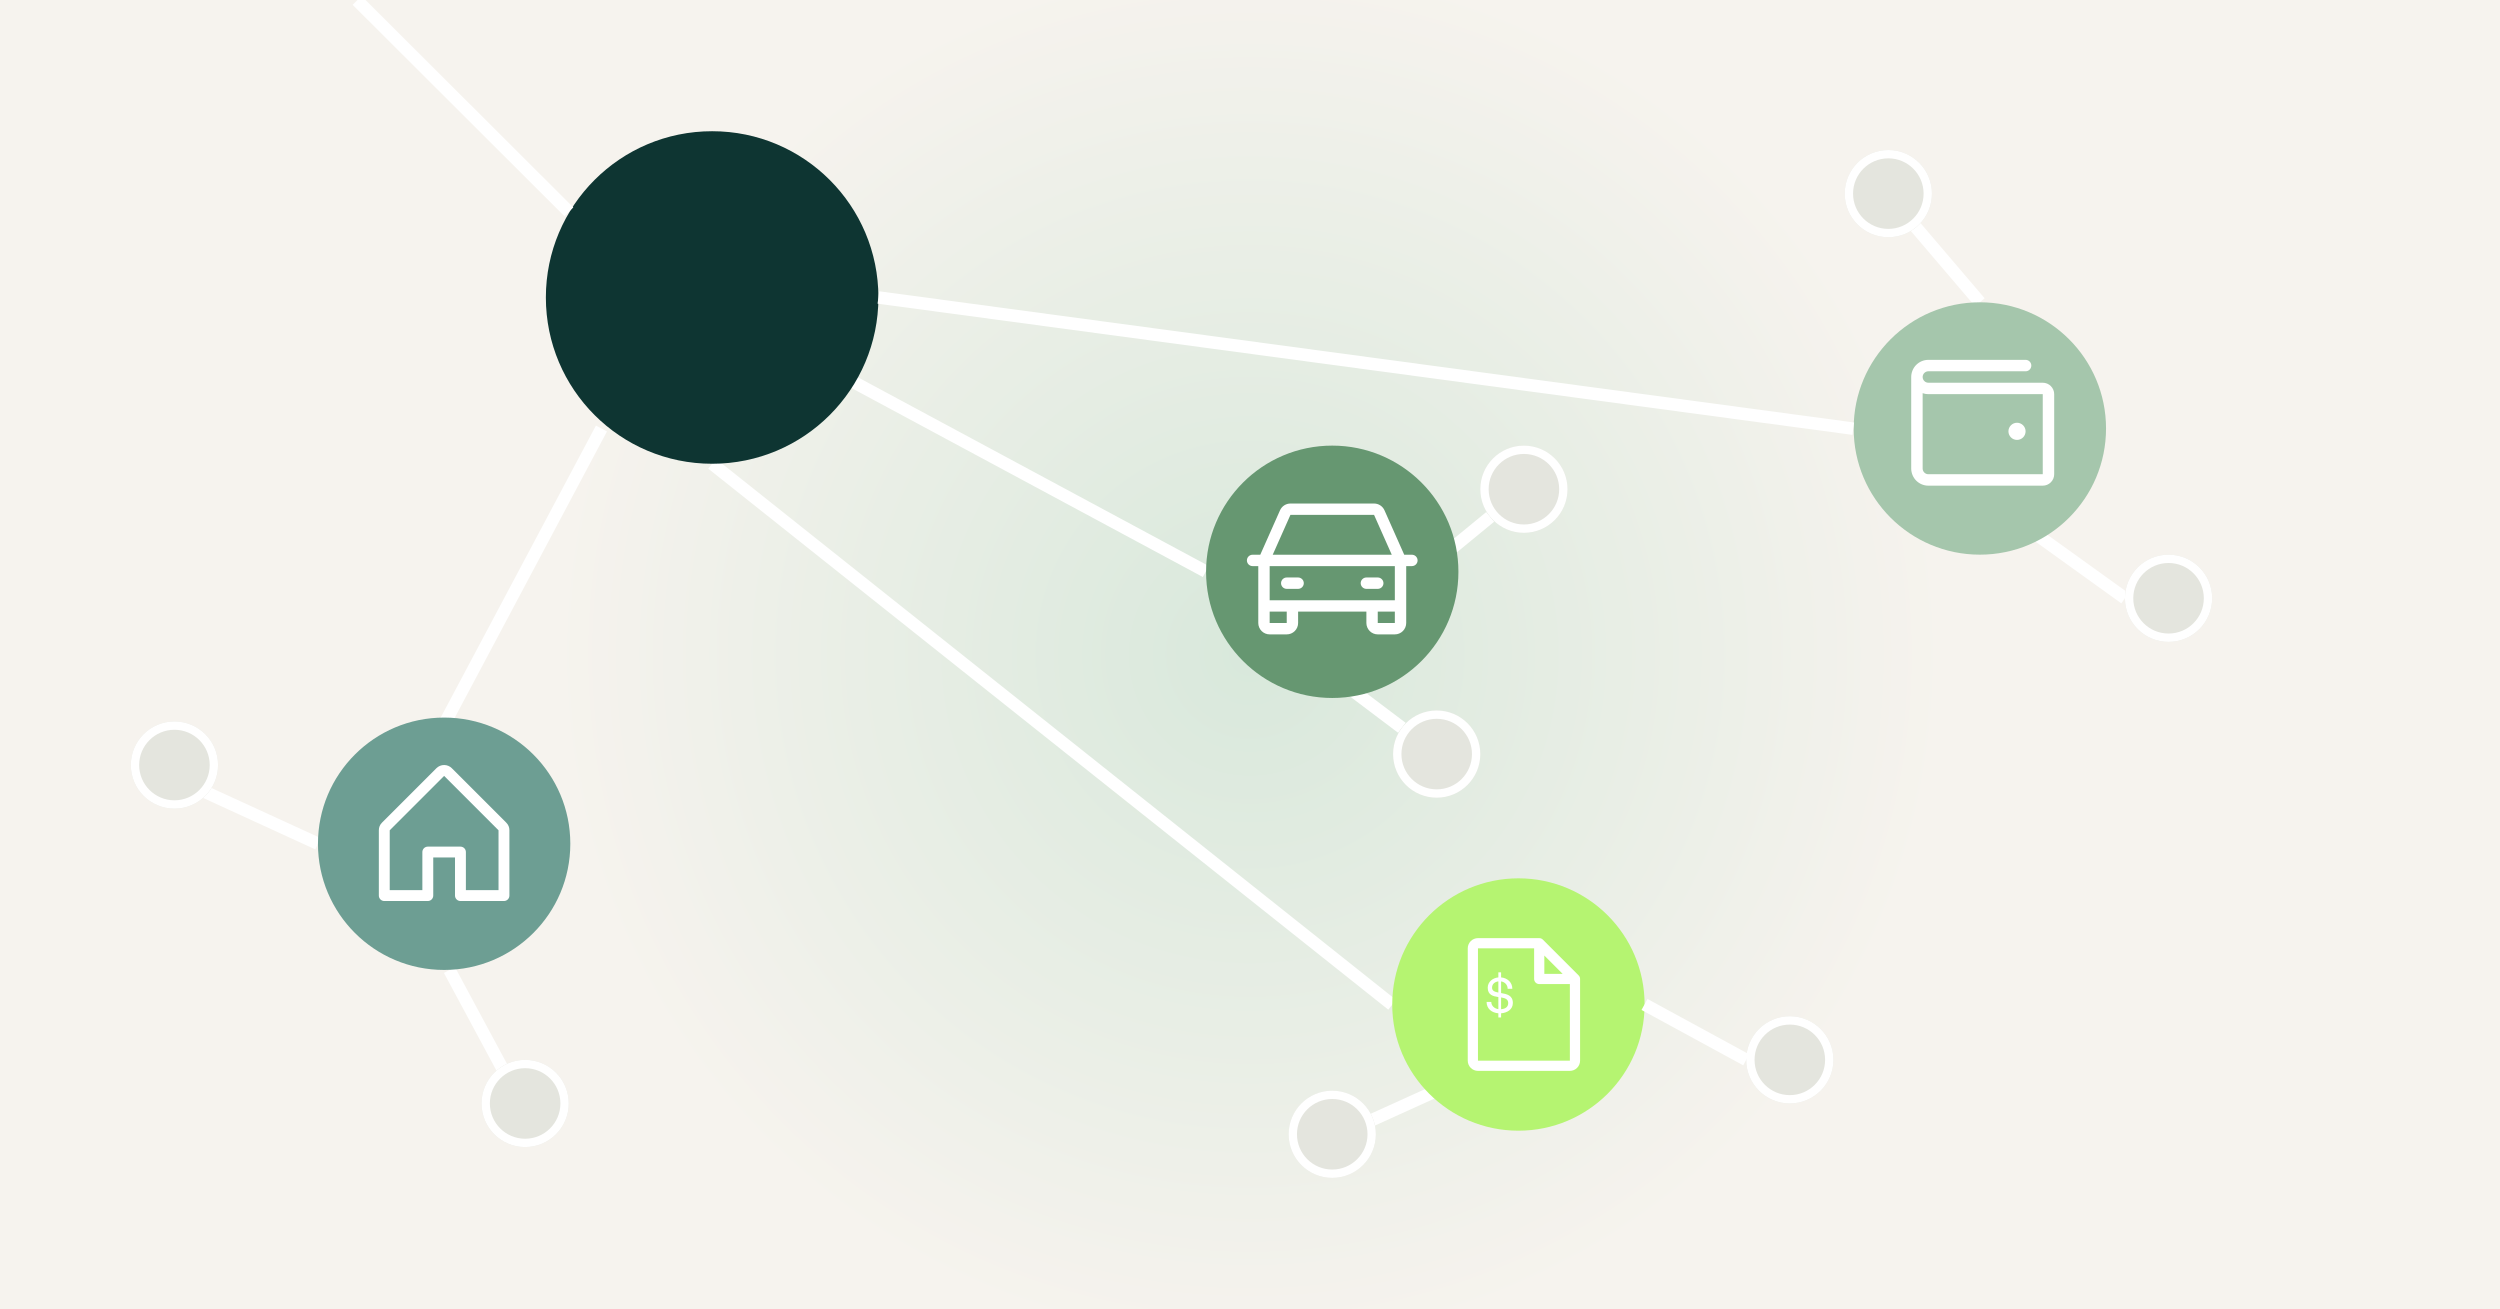 <?xml version="1.0" encoding="UTF-8"?>
<svg xmlns="http://www.w3.org/2000/svg" xmlns:xlink="http://www.w3.org/1999/xlink" width="275px" zoomAndPan="magnify" viewBox="0 0 900 471" height="144px" preserveAspectRatio="xMidYMid meet" version="1.0">
  <defs>
    <g></g>
    <radialGradient gradientTransform="matrix(1, 0, 0, 1, 0, 0)" gradientUnits="userSpaceOnUse" r="507.898" cx="450" id="d8689a31ba" cy="235.5" fx="450" fy="235.5">
      <stop stop-opacity="1" stop-color="rgb(84.883%, 91.066%, 86.014%)" offset="0"></stop>
      <stop stop-opacity="1" stop-color="rgb(85.205%, 91.183%, 86.217%)" offset="0.016"></stop>
      <stop stop-opacity="1" stop-color="rgb(85.483%, 91.284%, 86.391%)" offset="0.027"></stop>
      <stop stop-opacity="1" stop-color="rgb(85.759%, 91.385%, 86.563%)" offset="0.039"></stop>
      <stop stop-opacity="1" stop-color="rgb(86.035%, 91.486%, 86.737%)" offset="0.051"></stop>
      <stop stop-opacity="1" stop-color="rgb(86.311%, 91.588%, 86.911%)" offset="0.062"></stop>
      <stop stop-opacity="1" stop-color="rgb(86.589%, 91.689%, 87.083%)" offset="0.074"></stop>
      <stop stop-opacity="1" stop-color="rgb(86.865%, 91.789%, 87.257%)" offset="0.086"></stop>
      <stop stop-opacity="1" stop-color="rgb(87.141%, 91.89%, 87.431%)" offset="0.098"></stop>
      <stop stop-opacity="1" stop-color="rgb(87.418%, 91.991%, 87.604%)" offset="0.109"></stop>
      <stop stop-opacity="1" stop-color="rgb(87.695%, 92.091%, 87.778%)" offset="0.121"></stop>
      <stop stop-opacity="1" stop-color="rgb(87.971%, 92.192%, 87.952%)" offset="0.133"></stop>
      <stop stop-opacity="1" stop-color="rgb(88.248%, 92.293%, 88.124%)" offset="0.145"></stop>
      <stop stop-opacity="1" stop-color="rgb(88.524%, 92.393%, 88.298%)" offset="0.156"></stop>
      <stop stop-opacity="1" stop-color="rgb(88.802%, 92.494%, 88.472%)" offset="0.168"></stop>
      <stop stop-opacity="1" stop-color="rgb(89.078%, 92.595%, 88.644%)" offset="0.18"></stop>
      <stop stop-opacity="1" stop-color="rgb(89.354%, 92.696%, 88.818%)" offset="0.191"></stop>
      <stop stop-opacity="1" stop-color="rgb(89.63%, 92.796%, 88.992%)" offset="0.203"></stop>
      <stop stop-opacity="1" stop-color="rgb(89.908%, 92.897%, 89.165%)" offset="0.215"></stop>
      <stop stop-opacity="1" stop-color="rgb(90.184%, 92.998%, 89.339%)" offset="0.227"></stop>
      <stop stop-opacity="1" stop-color="rgb(90.46%, 93.098%, 89.513%)" offset="0.238"></stop>
      <stop stop-opacity="1" stop-color="rgb(90.736%, 93.199%, 89.685%)" offset="0.25"></stop>
      <stop stop-opacity="1" stop-color="rgb(90.967%, 93.283%, 89.83%)" offset="0.262"></stop>
      <stop stop-opacity="1" stop-color="rgb(91.151%, 93.35%, 89.946%)" offset="0.27"></stop>
      <stop stop-opacity="1" stop-color="rgb(91.336%, 93.417%, 90.062%)" offset="0.277"></stop>
      <stop stop-opacity="1" stop-color="rgb(91.521%, 93.484%, 90.178%)" offset="0.285"></stop>
      <stop stop-opacity="1" stop-color="rgb(91.705%, 93.552%, 90.292%)" offset="0.293"></stop>
      <stop stop-opacity="1" stop-color="rgb(91.89%, 93.619%, 90.408%)" offset="0.301"></stop>
      <stop stop-opacity="1" stop-color="rgb(92.073%, 93.687%, 90.524%)" offset="0.309"></stop>
      <stop stop-opacity="1" stop-color="rgb(92.258%, 93.755%, 90.64%)" offset="0.316"></stop>
      <stop stop-opacity="1" stop-color="rgb(92.442%, 93.822%, 90.755%)" offset="0.324"></stop>
      <stop stop-opacity="1" stop-color="rgb(92.627%, 93.889%, 90.871%)" offset="0.332"></stop>
      <stop stop-opacity="1" stop-color="rgb(92.812%, 93.956%, 90.987%)" offset="0.34"></stop>
      <stop stop-opacity="1" stop-color="rgb(92.996%, 94.023%, 91.103%)" offset="0.348"></stop>
      <stop stop-opacity="1" stop-color="rgb(93.179%, 94.09%, 91.219%)" offset="0.355"></stop>
      <stop stop-opacity="1" stop-color="rgb(93.364%, 94.157%, 91.333%)" offset="0.363"></stop>
      <stop stop-opacity="1" stop-color="rgb(93.549%, 94.225%, 91.449%)" offset="0.371"></stop>
      <stop stop-opacity="1" stop-color="rgb(93.826%, 94.325%, 91.623%)" offset="0.379"></stop>
      <stop stop-opacity="1" stop-color="rgb(94.194%, 94.46%, 91.853%)" offset="0.395"></stop>
      <stop stop-opacity="1" stop-color="rgb(94.563%, 94.594%, 92.085%)" offset="0.41"></stop>
      <stop stop-opacity="1" stop-color="rgb(94.933%, 94.728%, 92.316%)" offset="0.426"></stop>
      <stop stop-opacity="1" stop-color="rgb(95.3%, 94.862%, 92.548%)" offset="0.441"></stop>
      <stop stop-opacity="1" stop-color="rgb(95.67%, 94.997%, 92.778%)" offset="0.457"></stop>
      <stop stop-opacity="1" stop-color="rgb(96.037%, 95.131%, 93.01%)" offset="0.473"></stop>
      <stop stop-opacity="1" stop-color="rgb(96.361%, 95.248%, 93.213%)" offset="0.488"></stop>
      <stop stop-opacity="1" stop-color="rgb(96.5%, 95.299%, 93.3%)" offset="1"></stop>
    </radialGradient>
    <clipPath id="46778e2934">
      <path d="M 196.512 47.102 L 316.227 47.102 L 316.227 166.816 L 196.512 166.816 Z M 196.512 47.102 " clip-rule="nonzero"></path>
    </clipPath>
    <clipPath id="3e26385410">
      <path d="M 256.371 47.102 C 223.312 47.102 196.512 73.898 196.512 106.957 C 196.512 140.016 223.312 166.816 256.371 166.816 C 289.43 166.816 316.227 140.016 316.227 106.957 C 316.227 73.898 289.43 47.102 256.371 47.102 Z M 256.371 47.102 " clip-rule="nonzero"></path>
    </clipPath>
    <clipPath id="46d9ee5bdb">
      <path d="M 114.465 258.191 L 205.312 258.191 L 205.312 349.043 L 114.465 349.043 Z M 114.465 258.191 " clip-rule="nonzero"></path>
    </clipPath>
    <clipPath id="3cc5830976">
      <path d="M 159.891 258.191 C 134.801 258.191 114.465 278.527 114.465 303.617 C 114.465 328.703 134.801 349.043 159.891 349.043 C 184.977 349.043 205.312 328.703 205.312 303.617 C 205.312 278.527 184.977 258.191 159.891 258.191 Z M 159.891 258.191 " clip-rule="nonzero"></path>
    </clipPath>
    <clipPath id="fea32639bf">
      <path d="M 667.32 108.691 L 758.172 108.691 L 758.172 199.543 L 667.32 199.543 Z M 667.32 108.691 " clip-rule="nonzero"></path>
    </clipPath>
    <clipPath id="5468713ba6">
      <path d="M 712.746 108.691 C 687.656 108.691 667.32 129.031 667.32 154.117 C 667.32 179.207 687.656 199.543 712.746 199.543 C 737.832 199.543 758.172 179.207 758.172 154.117 C 758.172 129.031 737.832 108.691 712.746 108.691 Z M 712.746 108.691 " clip-rule="nonzero"></path>
    </clipPath>
    <clipPath id="b804c5e2a6">
      <path d="M 434.184 160.285 L 525.031 160.285 L 525.031 251.137 L 434.184 251.137 Z M 434.184 160.285 " clip-rule="nonzero"></path>
    </clipPath>
    <clipPath id="b0e77f7651">
      <path d="M 479.609 160.285 C 454.52 160.285 434.184 180.625 434.184 205.711 C 434.184 230.797 454.52 251.137 479.609 251.137 C 504.695 251.137 525.031 230.797 525.031 205.711 C 525.031 180.625 504.695 160.285 479.609 160.285 Z M 479.609 160.285 " clip-rule="nonzero"></path>
    </clipPath>
    <clipPath id="769748edbc">
      <path d="M 501.203 316.062 L 592.055 316.062 L 592.055 406.914 L 501.203 406.914 Z M 501.203 316.062 " clip-rule="nonzero"></path>
    </clipPath>
    <clipPath id="d5fe02babc">
      <path d="M 546.629 316.062 C 521.543 316.062 501.203 336.402 501.203 361.488 C 501.203 386.578 521.543 406.914 546.629 406.914 C 571.715 406.914 592.055 386.578 592.055 361.488 C 592.055 336.402 571.715 316.062 546.629 316.062 Z M 546.629 316.062 " clip-rule="nonzero"></path>
    </clipPath>
    <clipPath id="faec78878d">
      <path d="M 173.352 381.414 L 204.75 381.414 L 204.75 412.812 L 173.352 412.812 Z M 173.352 381.414 " clip-rule="nonzero"></path>
    </clipPath>
    <clipPath id="25d569c615">
      <path d="M 189.051 381.414 C 180.379 381.414 173.352 388.441 173.352 397.113 C 173.352 405.781 180.379 412.812 189.051 412.812 C 197.719 412.812 204.75 405.781 204.75 397.113 C 204.75 388.441 197.719 381.414 189.051 381.414 Z M 189.051 381.414 " clip-rule="nonzero"></path>
    </clipPath>
    <clipPath id="e36e52b729">
      <path d="M 173.352 381.414 L 204.746 381.414 L 204.746 412.809 L 173.352 412.809 Z M 173.352 381.414 " clip-rule="nonzero"></path>
    </clipPath>
    <clipPath id="e66ebae4be">
      <path d="M 189.047 381.414 C 180.379 381.414 173.352 388.441 173.352 397.109 C 173.352 405.781 180.379 412.809 189.047 412.809 C 197.719 412.809 204.746 405.781 204.746 397.109 C 204.746 388.441 197.719 381.414 189.047 381.414 Z M 189.047 381.414 " clip-rule="nonzero"></path>
    </clipPath>
    <clipPath id="8f2c29f5c6">
      <path d="M 463.91 392.504 L 495.309 392.504 L 495.309 423.898 L 463.91 423.898 Z M 463.91 392.504 " clip-rule="nonzero"></path>
    </clipPath>
    <clipPath id="ccfff28514">
      <path d="M 479.609 392.504 C 470.938 392.504 463.91 399.531 463.91 408.199 C 463.91 416.871 470.938 423.898 479.609 423.898 C 488.277 423.898 495.309 416.871 495.309 408.199 C 495.309 399.531 488.277 392.504 479.609 392.504 Z M 479.609 392.504 " clip-rule="nonzero"></path>
    </clipPath>
    <clipPath id="3f5f79b6fe">
      <path d="M 463.91 392.504 L 495.305 392.504 L 495.305 423.898 L 463.91 423.898 Z M 463.91 392.504 " clip-rule="nonzero"></path>
    </clipPath>
    <clipPath id="7ba8b0497c">
      <path d="M 479.605 392.504 C 470.938 392.504 463.91 399.531 463.91 408.199 C 463.91 416.867 470.938 423.898 479.605 423.898 C 488.277 423.898 495.305 416.867 495.305 408.199 C 495.305 399.531 488.277 392.504 479.605 392.504 Z M 479.605 392.504 " clip-rule="nonzero"></path>
    </clipPath>
    <clipPath id="43b8066513">
      <path d="M 628.641 365.715 L 660.035 365.715 L 660.035 397.113 L 628.641 397.113 Z M 628.641 365.715 " clip-rule="nonzero"></path>
    </clipPath>
    <clipPath id="7f56cb59ed">
      <path d="M 644.336 365.715 C 635.668 365.715 628.641 372.742 628.641 381.414 C 628.641 390.082 635.668 397.113 644.336 397.113 C 653.008 397.113 660.035 390.082 660.035 381.414 C 660.035 372.742 653.008 365.715 644.336 365.715 Z M 644.336 365.715 " clip-rule="nonzero"></path>
    </clipPath>
    <clipPath id="19e4eb848d">
      <path d="M 628.641 365.715 L 660.035 365.715 L 660.035 397.109 L 628.641 397.109 Z M 628.641 365.715 " clip-rule="nonzero"></path>
    </clipPath>
    <clipPath id="42bd3a334b">
      <path d="M 644.336 365.715 C 635.668 365.715 628.641 372.742 628.641 381.41 C 628.641 390.082 635.668 397.109 644.336 397.109 C 653.004 397.109 660.035 390.082 660.035 381.41 C 660.035 372.742 653.004 365.715 644.336 365.715 Z M 644.336 365.715 " clip-rule="nonzero"></path>
    </clipPath>
    <clipPath id="4d9558ffde">
      <path d="M 664.102 53.871 L 695.5 53.871 L 695.5 85.27 L 664.102 85.27 Z M 664.102 53.871 " clip-rule="nonzero"></path>
    </clipPath>
    <clipPath id="e3972e19d2">
      <path d="M 679.801 53.871 C 671.129 53.871 664.102 60.902 664.102 69.57 C 664.102 78.242 671.129 85.27 679.801 85.27 C 688.473 85.27 695.5 78.242 695.5 69.57 C 695.5 60.902 688.473 53.871 679.801 53.871 Z M 679.801 53.871 " clip-rule="nonzero"></path>
    </clipPath>
    <clipPath id="b934eb59bc">
      <path d="M 664.102 53.871 L 695.496 53.871 L 695.496 85.266 L 664.102 85.266 Z M 664.102 53.871 " clip-rule="nonzero"></path>
    </clipPath>
    <clipPath id="0bd643a728">
      <path d="M 679.801 53.871 C 671.129 53.871 664.102 60.898 664.102 69.57 C 664.102 78.238 671.129 85.266 679.801 85.266 C 688.469 85.266 695.496 78.238 695.496 69.57 C 695.496 60.898 688.469 53.871 679.801 53.871 Z M 679.801 53.871 " clip-rule="nonzero"></path>
    </clipPath>
    <clipPath id="5ad08a3400">
      <path d="M 764.98 199.543 L 796.379 199.543 L 796.379 230.941 L 764.98 230.941 Z M 764.98 199.543 " clip-rule="nonzero"></path>
    </clipPath>
    <clipPath id="dcdf621899">
      <path d="M 780.68 199.543 C 772.008 199.543 764.98 206.57 764.98 215.242 C 764.98 223.91 772.008 230.941 780.68 230.941 C 789.352 230.941 796.379 223.91 796.379 215.242 C 796.379 206.57 789.352 199.543 780.68 199.543 Z M 780.68 199.543 " clip-rule="nonzero"></path>
    </clipPath>
    <clipPath id="adc324d85d">
      <path d="M 764.98 199.543 L 796.375 199.543 L 796.375 230.938 L 764.98 230.938 Z M 764.98 199.543 " clip-rule="nonzero"></path>
    </clipPath>
    <clipPath id="546e2bbbf0">
      <path d="M 780.68 199.543 C 772.008 199.543 764.98 206.57 764.98 215.238 C 764.98 223.91 772.008 230.938 780.68 230.938 C 789.348 230.938 796.375 223.91 796.375 215.238 C 796.375 206.57 789.348 199.543 780.68 199.543 Z M 780.68 199.543 " clip-rule="nonzero"></path>
    </clipPath>
    <clipPath id="23e83e590e">
      <path d="M 501.516 255.637 L 532.914 255.637 L 532.914 287.035 L 501.516 287.035 Z M 501.516 255.637 " clip-rule="nonzero"></path>
    </clipPath>
    <clipPath id="233f09c004">
      <path d="M 517.215 255.637 C 508.547 255.637 501.516 262.664 501.516 271.336 C 501.516 280.004 508.547 287.035 517.215 287.035 C 525.887 287.035 532.914 280.004 532.914 271.336 C 532.914 262.664 525.887 255.637 517.215 255.637 Z M 517.215 255.637 " clip-rule="nonzero"></path>
    </clipPath>
    <clipPath id="afab9a88bb">
      <path d="M 501.516 255.637 L 532.91 255.637 L 532.91 287.031 L 501.516 287.031 Z M 501.516 255.637 " clip-rule="nonzero"></path>
    </clipPath>
    <clipPath id="a1826ed7ae">
      <path d="M 517.215 255.637 C 508.547 255.637 501.516 262.664 501.516 271.332 C 501.516 280.004 508.547 287.031 517.215 287.031 C 525.883 287.031 532.91 280.004 532.91 271.332 C 532.91 262.664 525.883 255.637 517.215 255.637 Z M 517.215 255.637 " clip-rule="nonzero"></path>
    </clipPath>
    <clipPath id="f62e8c57a7">
      <path d="M 532.914 160.285 L 564.312 160.285 L 564.312 191.684 L 532.914 191.684 Z M 532.914 160.285 " clip-rule="nonzero"></path>
    </clipPath>
    <clipPath id="b47687a3ed">
      <path d="M 548.613 160.285 C 539.945 160.285 532.914 167.316 532.914 175.984 C 532.914 184.656 539.945 191.684 548.613 191.684 C 557.285 191.684 564.312 184.656 564.312 175.984 C 564.312 167.316 557.285 160.285 548.613 160.285 Z M 548.613 160.285 " clip-rule="nonzero"></path>
    </clipPath>
    <clipPath id="db73f4be88">
      <path d="M 532.914 160.285 L 564.309 160.285 L 564.309 191.68 L 532.914 191.68 Z M 532.914 160.285 " clip-rule="nonzero"></path>
    </clipPath>
    <clipPath id="19aff45c70">
      <path d="M 548.613 160.285 C 539.941 160.285 532.914 167.312 532.914 175.984 C 532.914 184.652 539.941 191.68 548.613 191.68 C 557.281 191.68 564.309 184.652 564.309 175.984 C 564.309 167.312 557.281 160.285 548.613 160.285 Z M 548.613 160.285 " clip-rule="nonzero"></path>
    </clipPath>
    <clipPath id="7ec55bc340">
      <path d="M 47.102 259.582 L 78.496 259.582 L 78.496 290.98 L 47.102 290.98 Z M 47.102 259.582 " clip-rule="nonzero"></path>
    </clipPath>
    <clipPath id="1b5c2e3fbf">
      <path d="M 62.801 259.582 C 54.129 259.582 47.102 266.609 47.102 275.281 C 47.102 283.949 54.129 290.98 62.801 290.98 C 71.469 290.98 78.496 283.949 78.496 275.281 C 78.496 266.609 71.469 259.582 62.801 259.582 Z M 62.801 259.582 " clip-rule="nonzero"></path>
    </clipPath>
    <clipPath id="1abfb4cccd">
      <path d="M 47.102 259.582 L 78.496 259.582 L 78.496 290.977 L 47.102 290.977 Z M 47.102 259.582 " clip-rule="nonzero"></path>
    </clipPath>
    <clipPath id="4a72c1dc09">
      <path d="M 62.797 259.582 C 54.129 259.582 47.102 266.609 47.102 275.277 C 47.102 283.949 54.129 290.977 62.797 290.977 C 71.465 290.977 78.496 283.949 78.496 275.277 C 78.496 266.609 71.465 259.582 62.797 259.582 Z M 62.797 259.582 " clip-rule="nonzero"></path>
    </clipPath>
  </defs>
  <rect x="-90" width="1080" fill="#ffffff" y="-47.1" height="565.2" fill-opacity="1"></rect>
  <rect x="-90" fill="url(#d8689a31ba)" width="1080" y="-47.1" height="565.2"></rect>
  <path stroke-linecap="butt" transform="matrix(0.66, 0.355, -0.355, 0.66, 292.788, 127.059)" fill="none" stroke-linejoin="miter" d="M 0.001 2.997 L 215.711 2.998 " stroke="#ffffff" stroke-width="6" stroke-opacity="1" stroke-miterlimit="4"></path>
  <path stroke-linecap="butt" transform="matrix(0.352, -0.662, 0.662, 0.352, 158.467, 258.522)" fill="none" stroke-linejoin="miter" d="M 0.001 2.999 L 159.286 2.999 " stroke="#ffffff" stroke-width="6" stroke-opacity="1" stroke-miterlimit="4"></path>
  <path stroke-linecap="butt" transform="matrix(0.587, 0.467, -0.467, 0.587, 257.769, 165.057)" fill="none" stroke-linejoin="miter" d="M -0 3.003 L 417.062 3 " stroke="#ffffff" stroke-width="6" stroke-opacity="1" stroke-miterlimit="4"></path>
  <g clip-path="url(#46778e2934)">
    <g clip-path="url(#3e26385410)">
      <path fill="#0e3532" d="M 196.512 47.102 L 316.227 47.102 L 316.227 166.816 L 196.512 166.816 Z M 196.512 47.102 " fill-opacity="1" fill-rule="nonzero"></path>
    </g>
  </g>
  <path stroke-linecap="butt" transform="matrix(-0.355, -0.66, 0.66, -0.355, 179.241, 386.241)" fill="none" stroke-linejoin="miter" d="M -0.001 2.999 L 54.721 2.998 " stroke="#ffffff" stroke-width="6" stroke-opacity="1" stroke-miterlimit="4"></path>
  <path stroke-linecap="butt" transform="matrix(-0.682, -0.313, 0.313, -0.682, 113.523, 305.661)" fill="none" stroke-linejoin="miter" d="M -0 2.998 L 67.022 3 " stroke="#ffffff" stroke-width="6" stroke-opacity="1" stroke-miterlimit="4"></path>
  <g clip-path="url(#46d9ee5bdb)">
    <g clip-path="url(#3cc5830976)">
      <path fill="#6d9e93" d="M 114.465 258.191 L 205.312 258.191 L 205.312 349.043 L 114.465 349.043 Z M 114.465 258.191 " fill-opacity="1" fill-rule="nonzero"></path>
    </g>
  </g>
  <path stroke-linecap="butt" transform="matrix(-0.609, -0.438, 0.438, -0.609, 763.666, 217.068)" fill="none" stroke-linejoin="miter" d="M -0.002 3 L 51.877 3.002 " stroke="#ffffff" stroke-width="6" stroke-opacity="1" stroke-miterlimit="4"></path>
  <path stroke-linecap="butt" transform="matrix(-0.487, -0.571, 0.571, -0.487, 711.032, 110.152)" fill="none" stroke-linejoin="miter" d="M -0 3.003 L 66.238 2.999 " stroke="#ffffff" stroke-width="6" stroke-opacity="1" stroke-miterlimit="4"></path>
  <g clip-path="url(#fea32639bf)">
    <g clip-path="url(#5468713ba6)">
      <path fill="#a5c6ac" d="M 667.32 108.691 L 758.172 108.691 L 758.172 199.543 L 667.32 199.543 Z M 667.32 108.691 " fill-opacity="1" fill-rule="nonzero"></path>
    </g>
  </g>
  <path stroke-linecap="butt" transform="matrix(-0.599, -0.452, 0.452, -0.599, 503.324, 263.669)" fill="none" stroke-linejoin="miter" d="M 0.001 3.002 L 35.852 3 " stroke="#ffffff" stroke-width="6" stroke-opacity="1" stroke-miterlimit="4"></path>
  <path stroke-linecap="butt" transform="matrix(-0.58, 0.476, -0.476, -0.58, 537.897, 187.684)" fill="none" stroke-linejoin="miter" d="M 0.001 3 L 41.557 2.997 " stroke="#ffffff" stroke-width="6" stroke-opacity="1" stroke-miterlimit="4"></path>
  <g clip-path="url(#b804c5e2a6)">
    <g clip-path="url(#b0e77f7651)">
      <path fill="#669771" d="M 434.184 160.285 L 525.031 160.285 L 525.031 251.137 L 434.184 251.137 Z M 434.184 160.285 " fill-opacity="1" fill-rule="nonzero"></path>
    </g>
  </g>
  <path stroke-linecap="butt" transform="matrix(-0.683, 0.31, -0.31, -0.683, 518.139, 394.552)" fill="none" stroke-linejoin="miter" d="M -0.002 2.999 L 34.059 3 " stroke="#ffffff" stroke-width="6" stroke-opacity="1" stroke-miterlimit="4"></path>
  <g clip-path="url(#769748edbc)">
    <g clip-path="url(#d5fe02babc)">
      <path fill="#b5f471" d="M 501.203 316.062 L 592.055 316.062 L 592.055 406.914 L 501.203 406.914 Z M 501.203 316.062 " fill-opacity="1" fill-rule="nonzero"></path>
    </g>
  </g>
  <path fill="#ffffff" d="M 508.285 199.566 L 505.52 199.566 L 498.406 183.562 C 498.246 183.203 498.035 182.871 497.777 182.57 C 497.52 182.27 497.227 182.008 496.895 181.793 C 496.562 181.578 496.207 181.414 495.828 181.301 C 495.445 181.188 495.059 181.133 494.664 181.133 L 464.555 181.133 C 464.156 181.133 463.77 181.188 463.391 181.301 C 463.012 181.414 462.652 181.578 462.32 181.793 C 461.988 182.008 461.695 182.27 461.438 182.57 C 461.18 182.871 460.973 183.203 460.812 183.562 L 453.699 199.566 L 450.934 199.566 C 450.66 199.566 450.398 199.617 450.148 199.723 C 449.898 199.824 449.676 199.973 449.484 200.164 C 449.293 200.359 449.145 200.578 449.039 200.832 C 448.938 201.082 448.887 201.344 448.887 201.613 C 448.887 201.887 448.938 202.148 449.039 202.398 C 449.145 202.648 449.293 202.871 449.484 203.062 C 449.676 203.254 449.898 203.402 450.148 203.508 C 450.398 203.609 450.66 203.664 450.934 203.664 L 452.98 203.664 L 452.98 224.145 C 452.98 224.414 453.008 224.68 453.059 224.945 C 453.113 225.207 453.191 225.465 453.293 225.711 C 453.395 225.961 453.523 226.195 453.672 226.422 C 453.82 226.645 453.992 226.852 454.18 227.043 C 454.371 227.23 454.578 227.402 454.801 227.551 C 455.027 227.699 455.262 227.828 455.512 227.93 C 455.758 228.031 456.016 228.109 456.277 228.164 C 456.543 228.215 456.809 228.242 457.078 228.242 L 463.223 228.242 C 463.492 228.242 463.758 228.215 464.023 228.164 C 464.285 228.109 464.543 228.031 464.789 227.93 C 465.039 227.828 465.273 227.699 465.5 227.551 C 465.723 227.402 465.93 227.23 466.121 227.043 C 466.309 226.852 466.48 226.645 466.629 226.422 C 466.777 226.195 466.902 225.961 467.008 225.711 C 467.109 225.465 467.188 225.207 467.242 224.945 C 467.293 224.68 467.32 224.414 467.32 224.145 L 467.32 220.047 L 491.898 220.047 L 491.898 224.145 C 491.898 224.414 491.922 224.68 491.977 224.945 C 492.027 225.207 492.105 225.465 492.211 225.711 C 492.312 225.961 492.438 226.195 492.59 226.422 C 492.738 226.645 492.906 226.852 493.098 227.043 C 493.289 227.23 493.496 227.402 493.719 227.551 C 493.941 227.699 494.18 227.828 494.426 227.93 C 494.676 228.031 494.93 228.109 495.195 228.164 C 495.457 228.215 495.727 228.242 495.992 228.242 L 502.141 228.242 C 502.406 228.242 502.676 228.215 502.938 228.164 C 503.203 228.109 503.457 228.031 503.707 227.93 C 503.953 227.828 504.191 227.699 504.414 227.551 C 504.637 227.402 504.844 227.23 505.035 227.043 C 505.227 226.852 505.395 226.645 505.543 226.422 C 505.695 226.195 505.82 225.961 505.922 225.711 C 506.027 225.465 506.105 225.207 506.156 224.945 C 506.207 224.68 506.234 224.414 506.234 224.145 L 506.234 203.664 L 508.285 203.664 C 508.555 203.664 508.816 203.609 509.066 203.508 C 509.316 203.402 509.539 203.254 509.73 203.062 C 509.922 202.871 510.07 202.648 510.176 202.398 C 510.281 202.148 510.332 201.887 510.332 201.613 C 510.332 201.344 510.281 201.082 510.176 200.832 C 510.07 200.578 509.922 200.359 509.73 200.164 C 509.539 199.973 509.316 199.824 509.066 199.723 C 508.816 199.617 508.555 199.566 508.285 199.566 Z M 464.555 185.227 L 494.664 185.227 L 501.035 199.566 L 458.18 199.566 Z M 463.223 224.145 L 457.078 224.145 L 457.078 220.047 L 463.223 220.047 Z M 495.992 224.145 L 495.992 220.047 L 502.141 220.047 L 502.141 224.145 Z M 502.141 215.953 L 457.078 215.953 L 457.078 203.664 L 502.141 203.664 Z M 461.176 209.809 C 461.176 209.535 461.227 209.273 461.332 209.023 C 461.434 208.773 461.582 208.551 461.773 208.359 C 461.965 208.168 462.188 208.02 462.438 207.914 C 462.691 207.812 462.949 207.758 463.223 207.758 L 467.32 207.758 C 467.59 207.758 467.852 207.812 468.102 207.914 C 468.355 208.02 468.574 208.168 468.766 208.359 C 468.961 208.551 469.105 208.773 469.211 209.023 C 469.316 209.273 469.367 209.535 469.367 209.809 C 469.367 210.078 469.316 210.34 469.211 210.59 C 469.105 210.844 468.961 211.062 468.766 211.254 C 468.574 211.449 468.355 211.594 468.102 211.699 C 467.852 211.805 467.59 211.855 467.32 211.855 L 463.223 211.855 C 462.949 211.855 462.691 211.805 462.438 211.699 C 462.188 211.594 461.965 211.449 461.773 211.254 C 461.582 211.062 461.434 210.844 461.332 210.59 C 461.227 210.34 461.176 210.078 461.176 209.809 Z M 489.848 209.809 C 489.848 209.535 489.902 209.273 490.004 209.023 C 490.109 208.773 490.258 208.551 490.449 208.359 C 490.641 208.168 490.863 208.02 491.113 207.914 C 491.363 207.812 491.625 207.758 491.898 207.758 L 495.992 207.758 C 496.266 207.758 496.527 207.812 496.777 207.914 C 497.027 208.02 497.25 208.168 497.441 208.359 C 497.633 208.551 497.781 208.773 497.887 209.023 C 497.992 209.273 498.043 209.535 498.043 209.809 C 498.043 210.078 497.992 210.34 497.887 210.59 C 497.781 210.844 497.633 211.062 497.441 211.254 C 497.25 211.449 497.027 211.594 496.777 211.699 C 496.527 211.805 496.266 211.855 495.992 211.855 L 491.898 211.855 C 491.625 211.855 491.363 211.805 491.113 211.699 C 490.863 211.594 490.641 211.449 490.449 211.254 C 490.258 211.062 490.109 210.844 490.004 210.59 C 489.902 210.34 489.848 210.078 489.848 209.809 Z M 489.848 209.809 " fill-opacity="1" fill-rule="nonzero"></path>
  <path fill="#ffffff" d="M 182.238 296 L 162.652 276.414 C 162.285 276.047 161.863 275.766 161.383 275.566 C 160.902 275.367 160.402 275.27 159.883 275.27 C 159.363 275.27 158.863 275.367 158.387 275.566 C 157.906 275.766 157.48 276.047 157.113 276.414 L 137.531 296 C 136.762 296.762 136.379 297.688 136.383 298.77 L 136.383 322.273 C 136.383 322.531 136.43 322.781 136.531 323.023 C 136.629 323.262 136.773 323.473 136.957 323.656 C 137.141 323.84 137.352 323.984 137.59 324.082 C 137.832 324.184 138.082 324.23 138.34 324.23 L 154.008 324.23 C 154.27 324.23 154.52 324.184 154.758 324.082 C 154.996 323.984 155.211 323.84 155.395 323.656 C 155.578 323.473 155.719 323.262 155.816 323.023 C 155.918 322.781 155.969 322.531 155.969 322.273 L 155.969 308.562 L 163.801 308.562 L 163.801 322.273 C 163.801 322.531 163.852 322.781 163.949 323.023 C 164.051 323.262 164.191 323.473 164.375 323.656 C 164.559 323.84 164.77 323.984 165.012 324.082 C 165.25 324.184 165.5 324.23 165.758 324.23 L 181.426 324.23 C 181.688 324.23 181.938 324.184 182.176 324.082 C 182.418 323.984 182.629 323.84 182.812 323.656 C 182.996 323.473 183.137 323.262 183.238 323.023 C 183.336 322.781 183.387 322.531 183.387 322.273 L 183.387 298.77 C 183.391 297.688 183.008 296.762 182.238 296 Z M 179.469 320.316 L 167.719 320.316 L 167.719 306.605 C 167.719 306.344 167.668 306.094 167.57 305.855 C 167.469 305.617 167.328 305.402 167.145 305.219 C 166.961 305.035 166.75 304.895 166.508 304.797 C 166.27 304.695 166.02 304.648 165.758 304.648 L 154.008 304.648 C 153.75 304.648 153.5 304.695 153.258 304.797 C 153.02 304.895 152.809 305.035 152.625 305.219 C 152.441 305.402 152.297 305.617 152.199 305.855 C 152.098 306.094 152.051 306.344 152.051 306.605 L 152.051 320.316 L 140.301 320.316 L 140.301 298.77 L 159.883 279.188 L 179.469 298.77 Z M 179.469 320.316 " fill-opacity="1" fill-rule="nonzero"></path>
  <path fill="#ffffff" d="M 735.391 137.645 L 694.211 137.645 C 693.941 137.645 693.676 137.59 693.426 137.488 C 693.172 137.383 692.949 137.234 692.758 137.039 C 692.562 136.848 692.414 136.625 692.309 136.375 C 692.207 136.121 692.152 135.859 692.152 135.586 C 692.152 135.312 692.207 135.051 692.309 134.797 C 692.414 134.547 692.562 134.324 692.758 134.129 C 692.949 133.938 693.172 133.789 693.426 133.684 C 693.676 133.578 693.941 133.527 694.211 133.527 L 729.211 133.527 C 729.484 133.527 729.75 133.473 730 133.371 C 730.254 133.266 730.477 133.117 730.668 132.922 C 730.863 132.73 731.012 132.508 731.113 132.254 C 731.219 132.004 731.273 131.742 731.273 131.469 C 731.273 131.195 731.219 130.934 731.113 130.68 C 731.012 130.426 730.863 130.203 730.668 130.012 C 730.477 129.82 730.254 129.668 730 129.566 C 729.75 129.461 729.484 129.41 729.211 129.41 L 694.211 129.41 C 693.809 129.41 693.406 129.449 693.008 129.527 C 692.609 129.605 692.223 129.723 691.848 129.879 C 691.473 130.035 691.117 130.223 690.781 130.449 C 690.445 130.676 690.133 130.93 689.844 131.219 C 689.559 131.504 689.301 131.816 689.078 132.152 C 688.852 132.492 688.66 132.848 688.508 133.223 C 688.352 133.598 688.234 133.984 688.156 134.379 C 688.074 134.777 688.035 135.18 688.035 135.586 L 688.035 168.527 C 688.035 168.934 688.074 169.332 688.156 169.73 C 688.234 170.129 688.352 170.516 688.508 170.891 C 688.66 171.266 688.852 171.621 689.078 171.957 C 689.301 172.297 689.559 172.605 689.844 172.895 C 690.133 173.18 690.445 173.438 690.781 173.664 C 691.117 173.887 691.473 174.078 691.848 174.234 C 692.223 174.387 692.609 174.504 693.008 174.586 C 693.406 174.664 693.809 174.703 694.211 174.703 L 735.391 174.703 C 735.66 174.703 735.926 174.676 736.191 174.625 C 736.457 174.57 736.715 174.492 736.965 174.391 C 737.215 174.285 737.453 174.16 737.676 174.008 C 737.902 173.859 738.109 173.688 738.301 173.496 C 738.492 173.305 738.664 173.098 738.812 172.875 C 738.965 172.648 739.09 172.41 739.195 172.16 C 739.297 171.91 739.375 171.652 739.43 171.391 C 739.48 171.125 739.508 170.855 739.508 170.586 L 739.508 141.762 C 739.508 141.492 739.48 141.223 739.43 140.957 C 739.375 140.691 739.297 140.438 739.195 140.188 C 739.09 139.938 738.965 139.699 738.812 139.473 C 738.664 139.25 738.492 139.043 738.301 138.852 C 738.109 138.66 737.902 138.488 737.676 138.34 C 737.453 138.188 737.215 138.062 736.965 137.957 C 736.715 137.855 736.457 137.777 736.191 137.723 C 735.926 137.672 735.66 137.645 735.391 137.645 Z M 735.391 170.586 L 694.211 170.586 C 693.941 170.586 693.676 170.531 693.426 170.43 C 693.172 170.324 692.949 170.176 692.758 169.98 C 692.562 169.789 692.414 169.566 692.309 169.316 C 692.207 169.062 692.152 168.801 692.152 168.527 L 692.152 141.41 C 692.82 141.645 693.508 141.762 694.211 141.762 L 735.391 141.762 Z M 723.035 155.145 C 723.035 154.734 723.113 154.34 723.27 153.961 C 723.43 153.582 723.652 153.25 723.941 152.961 C 724.23 152.672 724.562 152.449 724.941 152.289 C 725.32 152.133 725.715 152.055 726.125 152.055 C 726.535 152.055 726.93 152.133 727.305 152.289 C 727.684 152.449 728.02 152.672 728.309 152.961 C 728.598 153.25 728.82 153.582 728.977 153.961 C 729.133 154.34 729.211 154.734 729.211 155.145 C 729.211 155.555 729.133 155.949 728.977 156.324 C 728.82 156.703 728.598 157.039 728.309 157.328 C 728.02 157.617 727.684 157.84 727.305 157.996 C 726.93 158.152 726.535 158.23 726.125 158.23 C 725.715 158.23 725.32 158.152 724.941 157.996 C 724.562 157.84 724.23 157.617 723.941 157.328 C 723.652 157.039 723.43 156.703 723.27 156.324 C 723.113 155.949 723.035 155.555 723.035 155.145 Z M 723.035 155.145 " fill-opacity="1" fill-rule="nonzero"></path>
  <path fill="#ffffff" d="M 568.289 350.992 L 555.426 338.129 C 555.066 337.77 554.633 337.59 554.125 337.59 L 532.066 337.59 C 531.582 337.59 531.113 337.684 530.66 337.871 C 530.211 338.059 529.812 338.324 529.469 338.668 C 529.125 339.012 528.859 339.41 528.672 339.859 C 528.484 340.309 528.391 340.777 528.391 341.266 L 528.391 381.703 C 528.391 382.191 528.484 382.66 528.672 383.109 C 528.859 383.559 529.125 383.957 529.469 384.301 C 529.812 384.648 530.211 384.914 530.66 385.098 C 531.113 385.285 531.582 385.379 532.066 385.379 L 565.152 385.379 C 565.641 385.379 566.109 385.285 566.559 385.098 C 567.008 384.914 567.406 384.648 567.75 384.301 C 568.098 383.957 568.363 383.559 568.547 383.109 C 568.734 382.66 568.828 382.191 568.828 381.703 L 568.828 352.293 C 568.828 351.785 568.648 351.352 568.289 350.992 Z M 555.961 343.863 L 562.555 350.457 L 555.961 350.457 Z M 565.152 381.703 L 532.066 381.703 L 532.066 341.266 L 552.285 341.266 L 552.285 352.293 C 552.285 352.539 552.332 352.773 552.426 352.996 C 552.52 353.223 552.652 353.422 552.824 353.594 C 552.996 353.766 553.195 353.898 553.422 353.992 C 553.645 354.086 553.879 354.133 554.125 354.133 L 565.152 354.133 Z M 565.152 381.703 " fill-opacity="1" fill-rule="nonzero"></path>
  <g fill="#ffffff" fill-opacity="1">
    <g transform="translate(534.424, 364.491)">
      <g>
        <path d="M 5.969 0.156 C 8.125 0 10.203 -1.188 10.203 -3.547 C 10.203 -6.344 7.984 -6.781 5.969 -7.125 L 5.969 -11.328 C 7.328 -11.109 8.328 -10.078 8.328 -8.656 L 10.016 -8.656 C 10.016 -11.047 8.172 -12.562 5.969 -12.766 L 5.969 -14.578 L 4.984 -14.578 L 4.984 -12.766 C 2.984 -12.562 1.156 -11.219 1.156 -9.047 C 1.156 -6.422 3.094 -5.969 4.984 -5.688 L 4.984 -1.328 C 3.594 -1.531 2.438 -2.531 2.438 -3.938 L 0.75 -3.938 C 0.75 -1.391 2.719 -0.016 4.984 0.156 L 4.984 1.656 L 5.969 1.656 Z M 4.984 -7.312 C 3.719 -7.547 2.719 -7.906 2.719 -9.047 C 2.719 -10.453 3.766 -11.172 4.984 -11.328 Z M 5.969 -5.547 C 7.375 -5.312 8.531 -4.953 8.531 -3.547 C 8.531 -1.969 7.344 -1.422 5.969 -1.312 Z M 5.969 -5.547 "></path>
      </g>
    </g>
  </g>
  <path stroke-linecap="butt" transform="matrix(0.743, 0.1, -0.1, 0.743, 316.527, 104.728)" fill="none" stroke-linejoin="miter" d="M -0.001 3 L 472.328 2.999 " stroke="#ffffff" stroke-width="6" stroke-opacity="1" stroke-miterlimit="4"></path>
  <path stroke-linecap="butt" transform="matrix(0.531, 0.53, -0.53, 0.531, 130.137, -1.59)" fill="none" stroke-linejoin="miter" d="M 0.002 3.002 L 143.6 3.001 " stroke="#ffffff" stroke-width="6" stroke-opacity="1" stroke-miterlimit="4"></path>
  <g clip-path="url(#faec78878d)">
    <g clip-path="url(#25d569c615)">
      <path fill="#e4e5de" d="M 173.352 381.414 L 204.75 381.414 L 204.75 412.812 L 173.352 412.812 Z M 173.352 381.414 " fill-opacity="1" fill-rule="nonzero"></path>
    </g>
  </g>
  <g clip-path="url(#e36e52b729)">
    <g clip-path="url(#e66ebae4be)">
      <path stroke-linecap="butt" transform="matrix(0.75, 0, 0, 0.75, 173.35, 381.413)" fill="none" stroke-linejoin="miter" d="M 20.929 0.001 C 9.372 0.001 0.002 9.371 0.002 20.928 C 0.002 32.491 9.372 41.86 20.929 41.86 C 32.491 41.86 41.861 32.491 41.861 20.928 C 41.861 9.371 32.491 0.001 20.929 0.001 Z M 20.929 0.001 " stroke="#ffffff" stroke-width="8" stroke-opacity="1" stroke-miterlimit="4"></path>
    </g>
  </g>
  <g clip-path="url(#8f2c29f5c6)">
    <g clip-path="url(#ccfff28514)">
      <path fill="#e4e5de" d="M 463.91 392.504 L 495.309 392.504 L 495.309 423.898 L 463.91 423.898 Z M 463.91 392.504 " fill-opacity="1" fill-rule="nonzero"></path>
    </g>
  </g>
  <g clip-path="url(#3f5f79b6fe)">
    <g clip-path="url(#7ba8b0497c)">
      <path stroke-linecap="butt" transform="matrix(0.75, 0, 0, 0.75, 463.909, 392.502)" fill="none" stroke-linejoin="miter" d="M 20.928 0.002 C 9.371 0.002 0.001 9.372 0.001 20.93 C 0.001 32.487 9.371 41.862 20.928 41.862 C 32.491 41.862 41.86 32.487 41.86 20.93 C 41.86 9.372 32.491 0.002 20.928 0.002 Z M 20.928 0.002 " stroke="#ffffff" stroke-width="8" stroke-opacity="1" stroke-miterlimit="4"></path>
    </g>
  </g>
  <g clip-path="url(#43b8066513)">
    <g clip-path="url(#7f56cb59ed)">
      <path fill="#e4e5de" d="M 628.641 365.715 L 660.035 365.715 L 660.035 397.113 L 628.641 397.113 Z M 628.641 365.715 " fill-opacity="1" fill-rule="nonzero"></path>
    </g>
  </g>
  <g clip-path="url(#19e4eb848d)">
    <g clip-path="url(#42bd3a334b)">
      <path stroke-linecap="butt" transform="matrix(0.75, 0, 0, 0.75, 628.639, 365.714)" fill="none" stroke-linejoin="miter" d="M 20.929 0.001 C 9.372 0.001 0.002 9.371 0.002 20.928 C 0.002 32.49 9.372 41.86 20.929 41.86 C 32.487 41.86 41.862 32.49 41.862 20.928 C 41.862 9.371 32.487 0.001 20.929 0.001 Z M 20.929 0.001 " stroke="#ffffff" stroke-width="8" stroke-opacity="1" stroke-miterlimit="4"></path>
    </g>
  </g>
  <g clip-path="url(#4d9558ffde)">
    <g clip-path="url(#e3972e19d2)">
      <path fill="#e4e5de" d="M 664.102 53.871 L 695.5 53.871 L 695.5 85.27 L 664.102 85.27 Z M 664.102 53.871 " fill-opacity="1" fill-rule="nonzero"></path>
    </g>
  </g>
  <g clip-path="url(#b934eb59bc)">
    <g clip-path="url(#0bd643a728)">
      <path stroke-linecap="butt" transform="matrix(0.75, 0, 0, 0.75, 664.102, 53.872)" fill="none" stroke-linejoin="miter" d="M 20.932 -0.001 C 9.37 -0.001 -0 9.369 -0 20.931 C -0 32.489 9.37 41.858 20.932 41.858 C 32.489 41.858 41.859 32.489 41.859 20.931 C 41.859 9.369 32.489 -0.001 20.932 -0.001 Z M 20.932 -0.001 " stroke="#ffffff" stroke-width="8" stroke-opacity="1" stroke-miterlimit="4"></path>
    </g>
  </g>
  <g clip-path="url(#5ad08a3400)">
    <g clip-path="url(#dcdf621899)">
      <path fill="#e4e5de" d="M 764.98 199.543 L 796.379 199.543 L 796.379 230.941 L 764.98 230.941 Z M 764.98 199.543 " fill-opacity="1" fill-rule="nonzero"></path>
    </g>
  </g>
  <g clip-path="url(#adc324d85d)">
    <g clip-path="url(#546e2bbbf0)">
      <path stroke-linecap="butt" transform="matrix(0.75, 0, 0, 0.75, 764.981, 199.543)" fill="none" stroke-linejoin="miter" d="M 20.932 0 C 9.369 0 -0.001 9.37 -0.001 20.927 C -0.001 32.49 9.369 41.86 20.932 41.86 C 32.489 41.86 41.859 32.49 41.859 20.927 C 41.859 9.37 32.489 0 20.932 0 Z M 20.932 0 " stroke="#ffffff" stroke-width="8" stroke-opacity="1" stroke-miterlimit="4"></path>
    </g>
  </g>
  <g clip-path="url(#23e83e590e)">
    <g clip-path="url(#233f09c004)">
      <path fill="#e4e5de" d="M 501.516 255.637 L 532.914 255.637 L 532.914 287.035 L 501.516 287.035 Z M 501.516 255.637 " fill-opacity="1" fill-rule="nonzero"></path>
    </g>
  </g>
  <g clip-path="url(#afab9a88bb)">
    <g clip-path="url(#a1826ed7ae)">
      <path stroke-linecap="butt" transform="matrix(0.75, 0, 0, 0.75, 501.517, 255.636)" fill="none" stroke-linejoin="miter" d="M 20.93 0.002 C 9.373 0.002 -0.002 9.371 -0.002 20.929 C -0.002 32.491 9.373 41.861 20.93 41.861 C 32.487 41.861 41.857 32.491 41.857 20.929 C 41.857 9.371 32.487 0.002 20.93 0.002 Z M 20.93 0.002 " stroke="#ffffff" stroke-width="8" stroke-opacity="1" stroke-miterlimit="4"></path>
    </g>
  </g>
  <g clip-path="url(#f62e8c57a7)">
    <g clip-path="url(#b47687a3ed)">
      <path fill="#e4e5de" d="M 532.914 160.285 L 564.312 160.285 L 564.312 191.684 L 532.914 191.684 Z M 532.914 160.285 " fill-opacity="1" fill-rule="nonzero"></path>
    </g>
  </g>
  <g clip-path="url(#db73f4be88)">
    <g clip-path="url(#19aff45c70)">
      <path stroke-linecap="butt" transform="matrix(0.75, 0, 0, 0.75, 532.915, 160.286)" fill="none" stroke-linejoin="miter" d="M 20.931 -0.001 C 9.368 -0.001 -0.002 9.369 -0.002 20.931 C -0.002 32.488 9.368 41.858 20.931 41.858 C 32.488 41.858 41.858 32.488 41.858 20.931 C 41.858 9.369 32.488 -0.001 20.931 -0.001 Z M 20.931 -0.001 " stroke="#ffffff" stroke-width="8" stroke-opacity="1" stroke-miterlimit="4"></path>
    </g>
  </g>
  <g clip-path="url(#7ec55bc340)">
    <g clip-path="url(#1b5c2e3fbf)">
      <path fill="#e4e5de" d="M 47.102 259.582 L 78.496 259.582 L 78.496 290.98 L 47.102 290.98 Z M 47.102 259.582 " fill-opacity="1" fill-rule="nonzero"></path>
    </g>
  </g>
  <g clip-path="url(#1abfb4cccd)">
    <g clip-path="url(#4a72c1dc09)">
      <path stroke-linecap="butt" transform="matrix(0.75, 0, 0, 0.75, 47.1, 259.581)" fill="none" stroke-linejoin="miter" d="M 20.929 0.001 C 9.372 0.001 0.002 9.371 0.002 20.928 C 0.002 32.491 9.372 41.861 20.929 41.861 C 32.486 41.861 41.861 32.491 41.861 20.928 C 41.861 9.371 32.486 0.001 20.929 0.001 Z M 20.929 0.001 " stroke="#ffffff" stroke-width="8" stroke-opacity="1" stroke-miterlimit="4"></path>
    </g>
  </g>
  <path stroke-linecap="butt" transform="matrix(-0.659, -0.359, 0.359, -0.659, 627.553, 383.387)" fill="none" stroke-linejoin="miter" d="M 0.001 3.001 L 55.545 2.997 " stroke="#ffffff" stroke-width="6" stroke-opacity="1" stroke-miterlimit="4"></path>
</svg>
